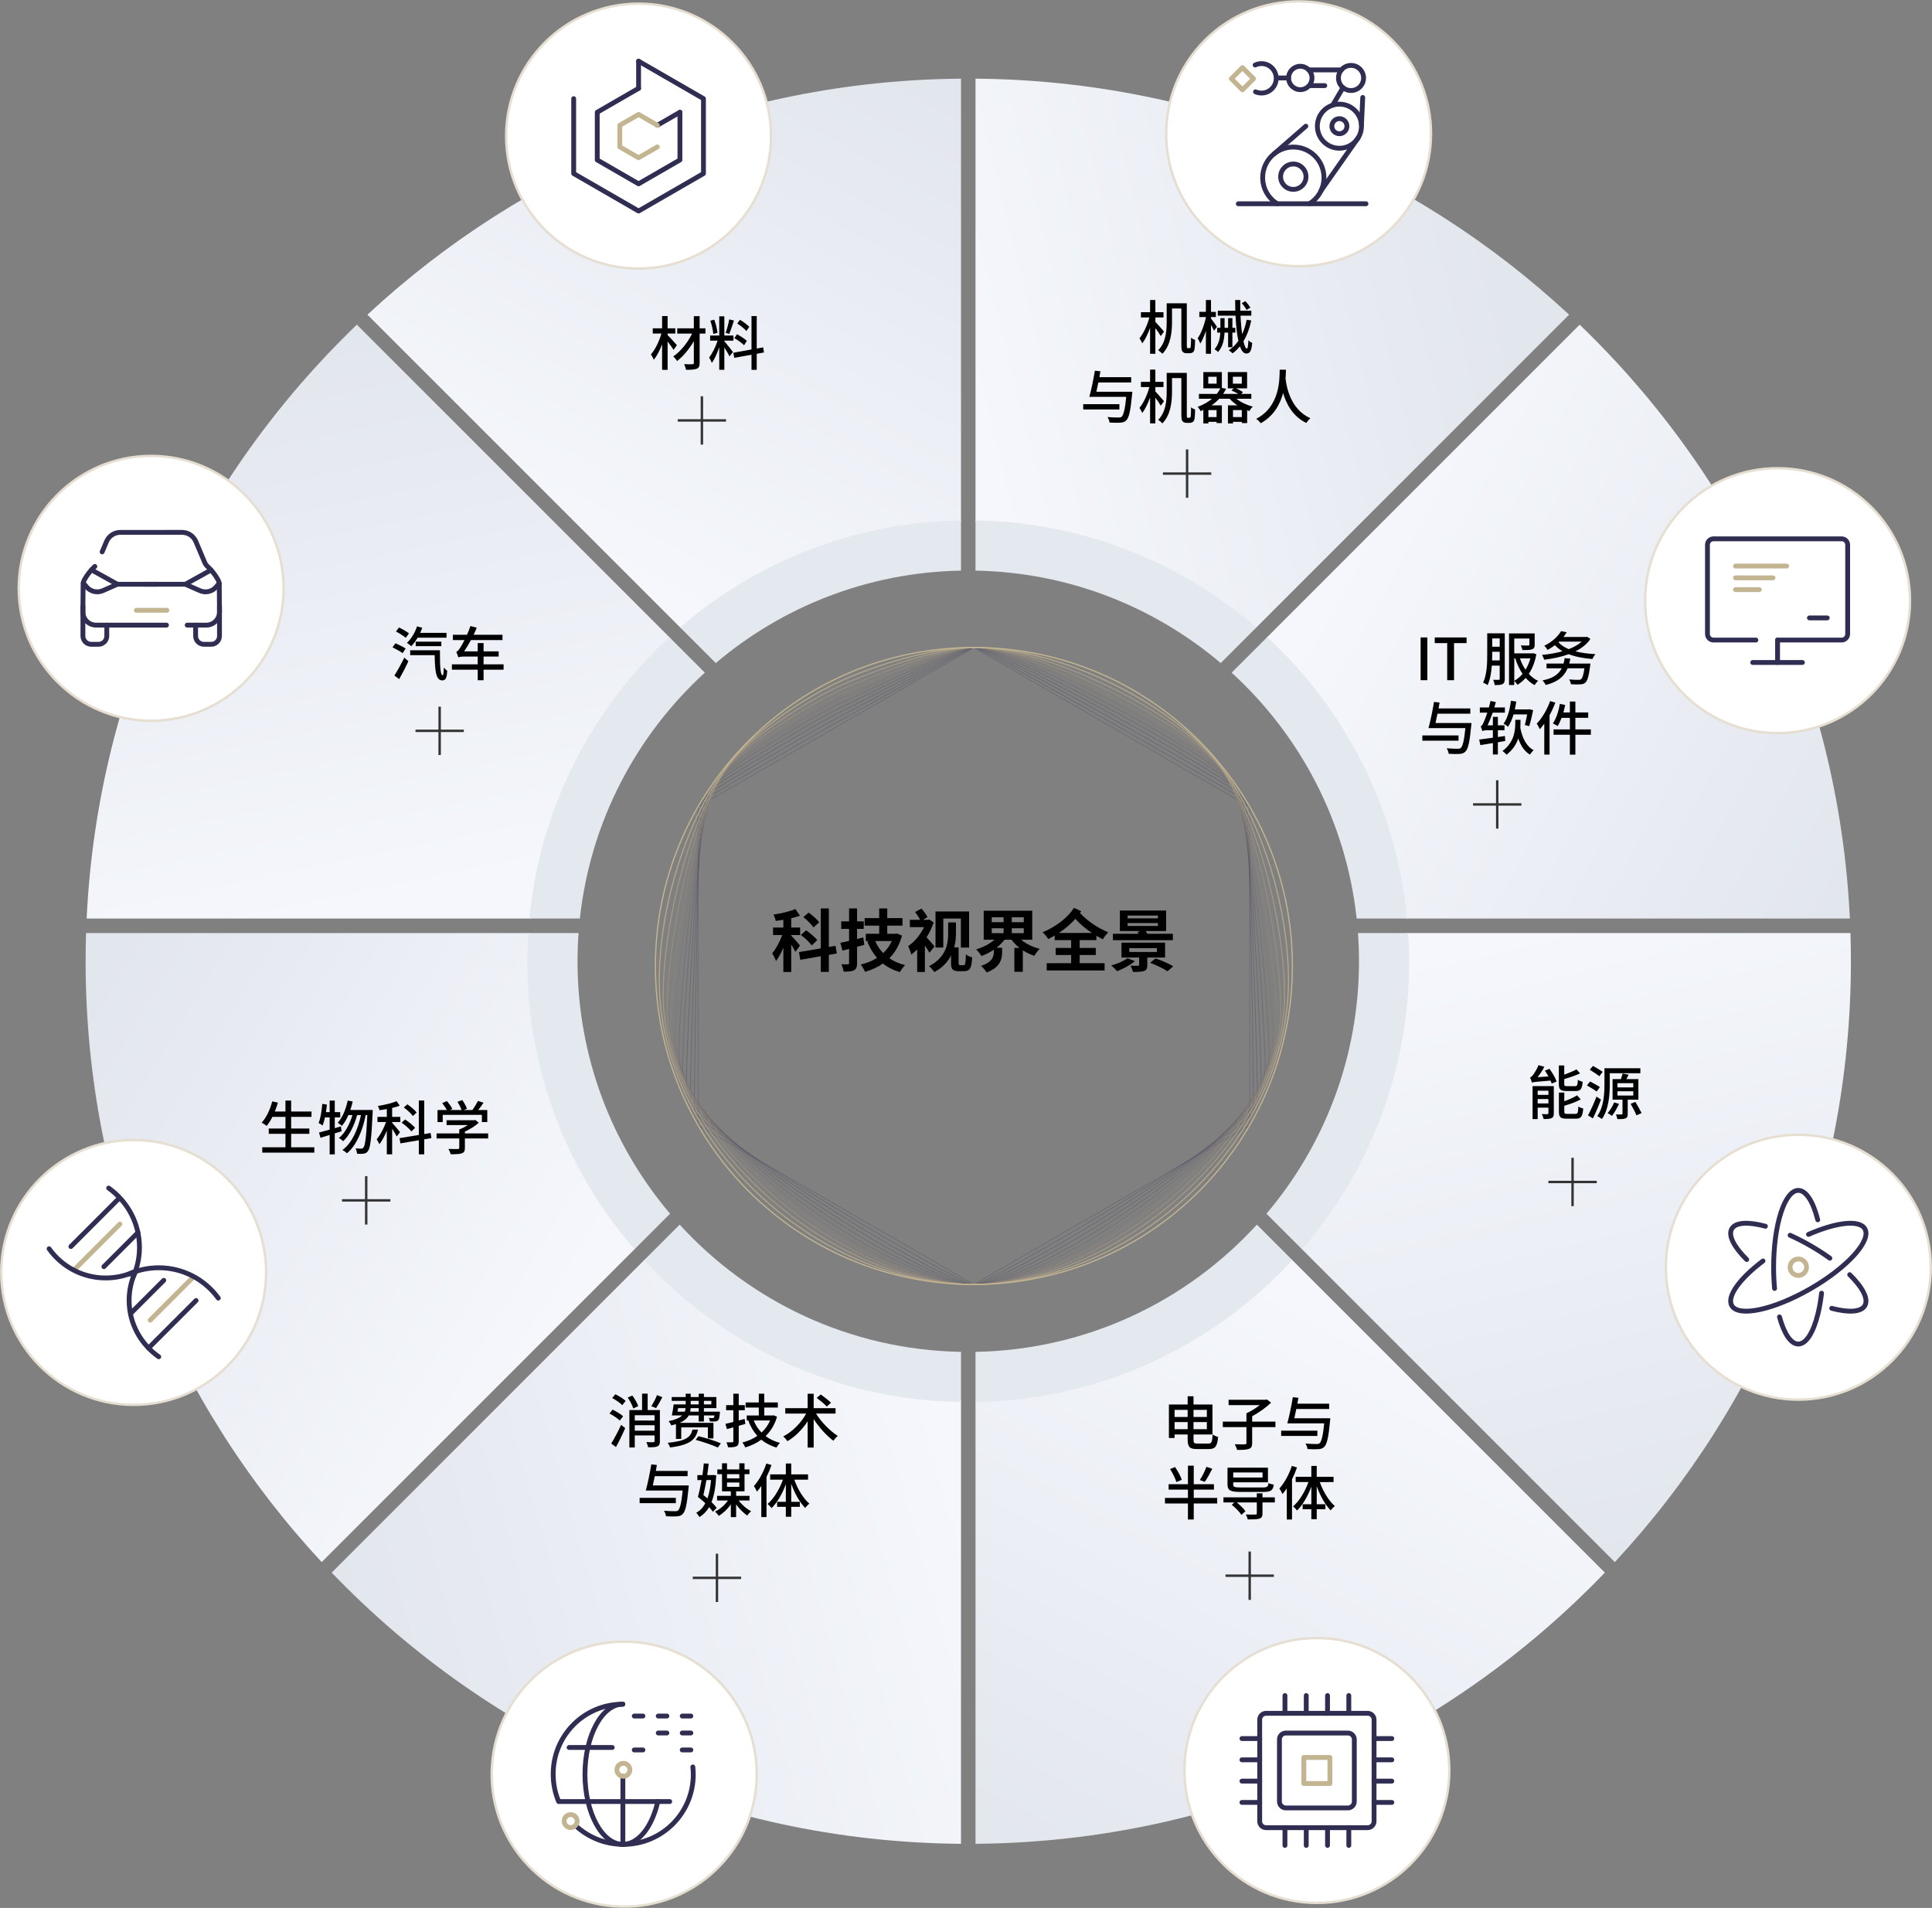 <?xml version="1.0" encoding="utf-8"?>
<!-- Generator: Adobe Illustrator 27.0.0, SVG Export Plug-In . SVG Version: 6.00 Build 0)  -->
<svg version="1.1" id="Layer_1" xmlns="http://www.w3.org/2000/svg" xmlns:xlink="http://www.w3.org/1999/xlink" x="0px" y="0px"
	 viewBox="0 0 799.263 789.329" style="enable-background:new 0 0 799.263 789.329;" xml:space="preserve">
<rect x="0" y="0" width="799.263" height="789.329" fill="#808080" stroke="none"/>
<style type="text/css">
	.st0{opacity:0.3;fill:none;stroke:#2F2D52;stroke-width:0.25;stroke-miterlimit:10;enable-background:new    ;}
	.st1{opacity:0.364;fill:none;stroke:#3C3958;stroke-width:0.273;stroke-miterlimit:10;enable-background:new    ;}
	.st2{opacity:0.427;fill:none;stroke:#4A465D;stroke-width:0.295;stroke-miterlimit:10;enable-background:new    ;}
	.st3{opacity:0.491;fill:none;stroke:#575263;stroke-width:0.318;stroke-miterlimit:10;enable-background:new    ;}
	.st4{opacity:0.554;fill:none;stroke:#655E69;stroke-width:0.341;stroke-miterlimit:10;enable-background:new    ;}
	.st5{opacity:0.618;fill:none;stroke:#726B6F;stroke-width:0.364;stroke-miterlimit:10;enable-background:new    ;}
	.st6{opacity:0.682;fill:none;stroke:#807774;stroke-width:0.386;stroke-miterlimit:10;enable-background:new    ;}
	.st7{opacity:0.746;fill:none;stroke:#8D847A;stroke-width:0.409;stroke-miterlimit:10;enable-background:new    ;}
	.st8{opacity:0.809;fill:none;stroke:#9B9080;stroke-width:0.432;stroke-miterlimit:10;enable-background:new    ;}
	.st9{opacity:0.873;fill:none;stroke:#A89C86;stroke-width:0.455;stroke-miterlimit:10;enable-background:new    ;}
	.st10{opacity:0.936;fill:none;stroke:#B6A98B;stroke-width:0.477;stroke-miterlimit:10;enable-background:new    ;}
	.st11{fill:none;stroke:#C3B591;stroke-width:0.5;stroke-miterlimit:10;}
	.st12{fill:url(#SVGID_1_);}
	.st13{fill:url(#SVGID_00000036248654618414277010000012946762582198011016_);}
	.st14{fill:url(#SVGID_00000085226393611328818970000011651095827092006292_);}
	.st15{fill:url(#SVGID_00000158740008761454646030000000706277014088841919_);}
	.st16{fill:url(#SVGID_00000072978103672341684950000005345966177054470329_);}
	.st17{fill:url(#SVGID_00000052793814509108872040000014250198210196708016_);}
	.st18{fill:url(#SVGID_00000062170230460361809580000000469816863432726667_);}
	.st19{fill:url(#SVGID_00000162345491936833352440000014542857169303963289_);}
	.st20{fill:#E4E8EF;}
	.st21{fill:#FFFFFF;stroke:#E5DED1;stroke-miterlimit:10;}
	.st22{fill:none;stroke:#333333;stroke-miterlimit:10;}
	.st23{fill:none;stroke:#2F2D52;stroke-width:2;stroke-linecap:round;stroke-linejoin:round;stroke-miterlimit:10;}
	.st24{fill:none;stroke:#C3B591;stroke-width:2;stroke-linecap:round;stroke-linejoin:round;stroke-miterlimit:10;}
</style>
<g id="default">
	<g>
		<polygon class="st0" points="288.79,333.75 288.79,465.505 402.894,531.383 516.997,465.505 516.997,333.75
			402.894,267.873 345.842,300.812 		"/>
		<path class="st1" d="M290.694,331.27c1.103-1.103,54.285-31.936,55.748-32.543
			c1.413-0.586,54.827-30.854,56.452-30.854c3.308,0,110.032,61.229,112.2,63.397s3.508,124.939,3.508,128.247
			c0,6.615-109.093,71.866-115.708,71.866s-115.708-65.251-115.708-71.866
			C287.186,456.209,288.526,333.437,290.694,331.27z"/>
		<path class="st2" d="M292.597,328.789c2.206-2.206,51.518-30.933,54.444-32.147
			c2.825-1.172,52.602-28.769,55.852-28.769c6.615,0,105.961,56.581,110.296,60.916
			c4.335,4.335,7.016,118.124,7.016,124.739c0,13.23-104.082,77.855-117.313,77.855s-117.313-64.625-117.313-77.855
			C285.581,446.913,288.262,333.124,292.597,328.789z"/>
		<path class="st3" d="M294.501,326.308c3.308-3.308,48.751-29.93,53.141-31.751
			c4.238-1.758,50.378-26.684,55.252-26.684c9.923,0,101.89,51.933,108.393,58.435
			c6.503,6.503,10.525,111.308,10.525,121.23c0,19.845-99.072,83.844-118.917,83.844
			c-19.845,0-118.917-63.999-118.917-83.844C283.976,437.616,287.998,332.811,294.501,326.308z"/>
		<path class="st4" d="M296.404,323.828c4.411-4.411,45.984-28.927,51.837-31.355
			c5.651-2.345,48.153-24.599,54.652-24.599c13.23,0,97.819,47.285,106.489,55.955s14.033,104.492,14.033,117.722
			c0,26.46-94.062,89.833-120.522,89.833c-26.46,0-120.522-63.373-120.522-89.833
			C282.371,428.32,287.734,332.498,296.404,323.828z"/>
		<path class="st5" d="M298.308,321.347c5.514-5.514,43.217-27.924,50.533-30.959
			c7.064-2.93,45.929-22.515,54.053-22.515c16.538,0,93.748,42.636,104.586,53.474
			c10.838,10.838,17.541,97.676,17.541,114.214c0,33.076-89.051,95.822-122.127,95.822s-122.127-62.746-122.127-95.822
			C280.767,419.023,287.47,332.185,298.308,321.347z"/>
		<path class="st6" d="M300.211,318.866c6.617-6.617,40.45-26.921,49.23-30.564
			c8.476-3.517,43.704-20.43,53.453-20.43c19.845,0,89.677,37.988,102.682,50.993
			c13.005,13.005,21.049,90.861,21.049,110.706c0,39.691-84.041,101.811-123.731,101.811
			S279.162,469.263,279.162,429.572C279.162,409.727,287.206,331.872,300.211,318.866z"/>
		<path class="st7" d="M302.115,316.386c7.72-7.72,37.683-25.919,47.926-30.168
			c9.889-4.103,41.48-18.345,52.853-18.345c23.153,0,85.606,33.34,100.779,48.513s24.557,84.045,24.557,107.198
			c0,46.306-79.03,107.8-125.336,107.8s-125.336-61.494-125.336-107.8
			C277.557,400.43,286.942,331.559,302.115,316.386z"/>
		<path class="st8" d="M304.018,313.905c8.822-8.822,34.916-24.916,46.622-29.772
			c11.302-4.689,39.255-16.26,52.253-16.26c26.46,0,81.535,28.692,98.875,46.032
			c17.34,17.34,28.066,77.229,28.066,103.689c0,52.921-74.02,113.788-126.941,113.788
			s-126.941-60.867-126.941-113.788C275.953,391.134,286.678,331.245,304.018,313.905z"/>
		<path class="st9" d="M305.922,311.425c9.925-9.925,32.15-23.913,45.319-29.376
			c12.715-5.275,37.031-14.175,51.653-14.175c29.768,0,77.464,24.044,96.972,43.551
			c19.508,19.508,31.574,70.413,31.574,100.181c0,59.536-69.01,119.777-128.546,119.777
			s-128.546-60.241-128.546-119.777C274.348,381.838,286.414,330.932,305.922,311.425z"/>
		<path class="st10" d="M307.825,308.944c11.028-11.028,29.383-22.91,44.015-28.98
			c14.127-5.861,34.806-12.091,51.053-12.091c33.076,0,73.393,19.395,95.068,41.071
			c21.675,21.675,35.082,63.597,35.082,96.673c0,66.151-63.999,125.766-130.15,125.766s-130.15-59.615-130.15-125.766
			C272.743,372.541,286.15,330.619,307.825,308.944z"/>
		<path class="st11" d="M534.648,399.628c0,72.766-58.989,131.755-131.755,131.755s-131.755-58.989-131.755-131.755
			c0-36.383,14.747-69.322,38.59-93.165s56.782-38.59,93.165-38.59s69.322,14.747,93.165,38.59
			C519.901,330.306,534.648,363.245,534.648,399.628z"/>
	</g>

		<linearGradient id="SVGID_1_" gradientUnits="userSpaceOnUse" x1="399.941" y1="630.443" x2="619.352" y2="685.011" gradientTransform="matrix(1 0 0 -1 0 792)">
		<stop  offset="0" style="stop-color:#F5F7FC"/>
		<stop  offset="1" style="stop-color:#E2E6ED"/>
	</linearGradient>
	<path class="st12" d="M649.135,130.194c-64.503-59.97-150.728-96.884-245.569-97.648v183.294
		c44.236,0.716,84.633,17.214,115.798,44.124L649.135,130.194z"/>

		<linearGradient id="SVGID_00000125584484465102653030000018244339029322121394_" gradientUnits="userSpaceOnUse" x1="243.01" y1="561.356" x2="358.968" y2="771.671" gradientTransform="matrix(1 0 0 -1 0 792)">
		<stop  offset="0" style="stop-color:#F5F7FC"/>
		<stop  offset="1" style="stop-color:#E2E6ED"/>
	</linearGradient>
	<path style="fill:url(#SVGID_00000125584484465102653030000018244339029322121394_);" d="M151.998,130.194l129.77,129.77
		c31.165-26.91,71.563-43.407,115.798-44.124V32.547C302.726,33.31,216.5,70.225,151.998,130.194z"/>

		<linearGradient id="SVGID_00000161593204833899517750000008742338768385238668_" gradientUnits="userSpaceOnUse" x1="558.631" y1="567.051" x2="776.905" y2="447.683" gradientTransform="matrix(1 0 0 -1 0 792)">
		<stop  offset="0" style="stop-color:#F5F7FC"/>
		<stop  offset="1" style="stop-color:#E2E6ED"/>
	</linearGradient>
	<path style="fill:url(#SVGID_00000161593204833899517750000008742338768385238668_);" d="M653.495,134.32l-129.652,129.652
		c31.962,29.484,53.326,70.278,57.737,116.034h183.707C760.693,283.583,718.701,196.961,653.495,134.32z"/>

		<linearGradient id="SVGID_00000011711721778667014960000000993829022982239630_" gradientUnits="userSpaceOnUse" x1="166.791" y1="419.897" x2="120.18" y2="648.402" gradientTransform="matrix(1 0 0 -1 0 792)">
		<stop  offset="0" style="stop-color:#F5F7FC"/>
		<stop  offset="1" style="stop-color:#E2E6ED"/>
	</linearGradient>
	<path style="fill:url(#SVGID_00000011711721778667014960000000993829022982239630_);" d="M219.553,380.006
		c4.412-45.756,25.776-86.549,57.737-116.034L147.638,134.32C82.432,196.961,40.44,283.583,35.846,380.006H219.553
		z"/>

		<linearGradient id="SVGID_00000114786320750374799070000003461569984199436197_" gradientUnits="userSpaceOnUse" x1="566.895" y1="240.513" x2="442.979" y2="2.913" gradientTransform="matrix(1 0 0 -1 0 792)">
		<stop  offset="0" style="stop-color:#F5F7FC"/>
		<stop  offset="1" style="stop-color:#E2E6ED"/>
	</linearGradient>
	<path style="fill:url(#SVGID_00000114786320750374799070000003461569984199436197_);" d="M534.268,520.949
		c-32.601,35.34-79.029,57.719-130.701,58.556v183.294c102.288-0.824,194.552-43.702,260.353-112.198L534.268,520.949
		z"/>

		<linearGradient id="SVGID_00000168835196134670910130000000279292272706187159_" gradientUnits="userSpaceOnUse" x1="228.522" y1="244.176" x2="27.301" y2="365.818" gradientTransform="matrix(1 0 0 -1 0 792)">
		<stop  offset="0" style="stop-color:#F5F7FC"/>
		<stop  offset="1" style="stop-color:#E2E6ED"/>
	</linearGradient>
	<path style="fill:url(#SVGID_00000168835196134670910130000000279292272706187159_);" d="M262.858,516.472
		c-27.517-31.869-44.162-73.389-44.162-118.798c0-3.921,0.139-7.809,0.383-11.668H35.611
		c-0.122,3.875-0.19,7.763-0.19,11.668c0,96.022,37.065,183.386,97.666,248.569L262.858,516.472z"/>

		<linearGradient id="SVGID_00000174574098911537814370000005180503449414674050_" gradientUnits="userSpaceOnUse" x1="635.516" y1="409.327" x2="696.905" y2="152.4" gradientTransform="matrix(1 0 0 -1 0 792)">
		<stop  offset="0" style="stop-color:#F5F7FC"/>
		<stop  offset="1" style="stop-color:#E2E6ED"/>
	</linearGradient>
	<path style="fill:url(#SVGID_00000174574098911537814370000005180503449414674050_);" d="M582.054,386.006
		c0.244,3.859,0.383,7.747,0.383,11.668c0,45.409-16.644,86.929-44.162,118.798l129.771,129.771
		c60.602-65.183,97.667-152.547,97.667-248.569c0-3.904-0.069-7.793-0.19-11.668H582.054z"/>

		<linearGradient id="SVGID_00000139268425555490119000000001829955296909764269_" gradientUnits="userSpaceOnUse" x1="399.416" y1="168.978" x2="148.174" y2="98.493" gradientTransform="matrix(1 0 0 -1 0 792)">
		<stop  offset="0" style="stop-color:#F5F7FC"/>
		<stop  offset="1" style="stop-color:#E2E6ED"/>
	</linearGradient>
	<path style="fill:url(#SVGID_00000139268425555490119000000001829955296909764269_);" d="M397.567,579.505
		c-51.672-0.837-98.1-23.216-130.701-58.556L137.214,650.601c65.801,68.496,158.065,111.375,260.353,112.198
		L397.567,579.505L397.567,579.505z"/>
	<path class="st20" d="M238.922,397.673c0-3.924,0.148-7.813,0.422-11.668h-20.804
		c-0.244,3.859-0.382,7.747-0.382,11.668c0,45.558,16.704,87.213,44.318,119.18l14.733-14.733
		C253.331,473.948,238.922,437.496,238.922,397.673z"/>
	<path class="st20" d="M281.387,259.583l14.733,14.733c27.463-23.276,62.796-37.545,101.447-38.249v-20.764
		C353.183,216.02,312.65,232.577,281.387,259.583z"/>
	<path class="st20" d="M239.887,380.006c4.366-40.156,23.432-75.897,51.713-101.724l-14.69-14.69
		c-32.059,29.582-53.484,70.51-57.897,116.414H239.887z"/>
	<path class="st20" d="M519.958,506.64c-28.932,31.682-70.306,51.801-116.391,52.64v20.764
		c51.82-0.837,98.384-23.276,131.082-58.713L519.958,506.64z"/>
	<path class="st20" d="M562.211,397.673c0,39.823-14.409,76.275-38.287,104.447l14.733,14.733
		c27.614-31.967,44.318-73.622,44.318-119.18c0-3.921-0.138-7.808-0.382-11.668h-20.804
		C562.064,389.86,562.211,393.749,562.211,397.673z"/>
	<path class="st20" d="M397.567,559.28c-46.085-0.84-87.459-20.958-116.391-52.64l-14.69,14.691
		c32.698,35.437,79.261,57.877,131.082,58.713V559.28z"/>
	<path class="st20" d="M524.224,263.591l-14.691,14.691c28.281,25.827,47.347,61.568,51.713,101.724h20.874
		C577.708,334.101,556.283,293.173,524.224,263.591z"/>
	<path class="st20" d="M519.747,259.583c-31.264-27.006-71.796-43.563-116.18-44.28v20.764
		c38.652,0.704,73.984,14.973,101.447,38.249L519.747,259.583z"/>
	<circle class="st21" cx="264.179" cy="56.305" r="54.791"/>
	<circle class="st21" cx="544.788" cy="732.46" r="54.791"/>
	<g>
		<line class="st22" x1="280.374" y1="173.929" x2="300.374" y2="173.929"/>
		<line class="st22" x1="290.374" y1="183.929" x2="290.374" y2="163.929"/>
	</g>
	<g>
		<line class="st22" x1="481.097" y1="195.929" x2="501.097" y2="195.929"/>
		<line class="st22" x1="491.097" y1="205.929" x2="491.097" y2="185.929"/>
	</g>
	<circle class="st21" cx="62.543" cy="243.399" r="54.791"/>
	<circle class="st21" cx="743.958" cy="524.256" r="54.791"/>
	<circle class="st21" cx="55.305" cy="526.408" r="54.791"/>
	<circle class="st21" cx="735.374" cy="248.491" r="54.791"/>

		<ellipse transform="matrix(0.071 -0.998 0.998 0.071 -492.623 939.172)" class="st21" cx="257.832" cy="734.024" rx="54.791" ry="54.791"/>

		<ellipse transform="matrix(0.707 -0.707 0.707 0.707 118.262 396.119)" class="st21" cx="537.288" cy="55.305" rx="54.791" ry="54.791"/>
	<g>
		<line class="st22" x1="609.4" y1="332.799" x2="629.4" y2="332.799"/>
		<line class="st22" x1="619.4" y1="342.799" x2="619.4" y2="322.799"/>
	</g>
	<g>
		<line class="st22" x1="640.565" y1="488.993" x2="660.565" y2="488.993"/>
		<line class="st22" x1="650.565" y1="498.993" x2="650.565" y2="478.993"/>
	</g>
	<g>
		<line class="st22" x1="506.997" y1="651.875" x2="526.996" y2="651.875"/>
		<line class="st22" x1="516.996" y1="661.875" x2="516.996" y2="641.875"/>
	</g>
	<g>
		<line class="st22" x1="286.6" y1="652.769" x2="306.6" y2="652.769"/>
		<line class="st22" x1="296.6" y1="662.769" x2="296.6" y2="642.769"/>
	</g>
	<g>
		<line class="st22" x1="141.498" y1="496.603" x2="161.498" y2="496.603"/>
		<line class="st22" x1="151.498" y1="506.603" x2="151.498" y2="486.603"/>
	</g>
	<g>
		<line class="st22" x1="171.884" y1="302.353" x2="191.884" y2="302.353"/>
		<line class="st22" x1="181.884" y1="312.353" x2="181.884" y2="292.353"/>
	</g>
	<g>
		<path class="st23" d="M77.444,258.617h7.898c3.016,0,5.462-2.445,5.462-5.462l-0.099-11.273
			c-0.006-0.682-0.16-1.364-0.488-1.962c-1.145-2.084-2.621-3.969-4.369-5.581
			c-0.476-0.439-0.869-0.959-1.121-1.555l-3.706-8.749c-0.973-2.297-3.227-3.79-5.721-3.79H49.788
			c-2.495,0-4.748,1.492-5.721,3.79l-1.816,4.287"/>
		<path class="st23" d="M39.239,234.34c-1.749,1.612-3.224,3.496-4.37,5.581c-0.328,0.598-0.482,1.28-0.488,1.962
			l-0.099,11.273c0,3.016,2.445,5.462,5.462,5.462h29.126"/>
		<path class="st23" d="M34.45,241.172l1.347,1.61c1.647,1.969,4.397,2.612,6.746,1.578l6.024-2.652h16.55"/>
		<line class="st23" x1="37.838" y1="235.76" x2="48.567" y2="241.708"/>
		<path class="st23" d="M34.303,250.867v12.241c0,1.902,1.542,3.444,3.444,3.444h2.988
			c1.902,0,3.444-1.542,3.444-3.444v-4.492"/>
		<path class="st23" d="M90.803,250.867v12.241c0,1.902-1.542,3.444-3.444,3.444h-2.988
			c-1.902,0-3.444-1.542-3.444-3.444v-4.492"/>
		<path class="st23" d="M90.667,241.335l-1.21,1.447c-1.647,1.969-4.397,2.612-6.746,1.578l-6.024-2.652H60.138"/>
		<line class="st23" x1="87.307" y1="235.82" x2="76.687" y2="241.708"/>
		<line class="st24" x1="56.405" y1="252.487" x2="69.036" y2="252.487"/>
	</g>
	<g>
		<path class="st24" d="M743.958,520.851c1.881,0,3.405,1.525,3.405,3.405c0,1.881-1.525,3.405-3.405,3.405
			c-1.881,0-3.405-1.524-3.405-3.405C740.552,522.376,742.077,520.851,743.958,520.851z"/>
		<path class="st23" d="M753.575,535.006c-0.166,1.432-0.363,2.816-0.59,4.144c-0.266,1.558-0.573,3.039-0.915,4.429
			c-1.867,7.575-4.806,12.46-8.112,12.46c-3.122,0-5.916-4.356-7.79-11.22 M734.137,533.045
			c-0.258-2.791-0.396-5.74-0.396-8.789c0-17.553,4.574-31.783,10.216-31.783c3.264,0,6.17,4.762,8.041,12.175"/>
		<path class="st23" d="M748.178,510.675c11.452-5.009,21.071-6.178,23.305-2.31
			c2.821,4.886-7.215,15.962-22.417,24.739c-15.202,8.777-29.812,11.931-32.633,7.044
			c-2.178-3.772,3.307-11.233,12.916-18.478"/>
		<path class="st23" d="M722.611,521.077c-5.251-5.195-7.776-9.946-6.178-12.713
			c1.584-2.743,6.882-2.952,13.915-1.056 M740.556,511.038c2.764,1.244,5.626,2.706,8.509,4.37
			c2.846,1.643,5.51,3.366,7.943,5.115 M765.208,527.34c5.316,5.232,7.881,10.024,6.274,12.807
			c-1.568,2.716-6.779,2.948-13.709,1.111"/>
	</g>
	<g>
		<line class="st23" x1="725.096" y1="274.069" x2="745.651" y2="274.069"/>
		<line class="st23" x1="748.554" y1="255.631" x2="755.929" y2="255.631"/>
		<line class="st23" x1="735.374" y1="264.791" x2="735.374" y2="274.069"/>
		<path class="st23" d="M726.409,264.791h-17.542c-1.377,0-2.494-1.116-2.494-2.493v-36.891
			c0-1.377,1.116-2.493,2.494-2.493h53.013c1.377,0,2.493,1.116,2.493,2.493v36.891
			c0,1.377-1.116,2.493-2.493,2.493h-26.507"/>
		<line class="st24" x1="717.966" y1="234.181" x2="739.133" y2="234.181"/>
		<line class="st24" x1="717.966" y1="239.057" x2="733.485" y2="239.057"/>
		<line class="st24" x1="717.966" y1="243.933" x2="727.836" y2="243.933"/>
	</g>
	<g>
		<path class="st24" d="M30.707,525.304l18.893-18.893"/>
		<path class="st24" d="M62.131,546.16l17.812-17.812"/>
		<path class="st23" d="M20.305,516.62c5.209,7.311,13.749,12.083,23.409,12.083c4.32,0,8.413-0.96,12.089-2.667"/>
		<path class="st23" d="M53.36,527.087c3.768-1.673,7.936-2.609,12.324-2.609c10.126,0,19.091,4.952,24.62,12.561"/>
		<path class="st23" d="M55.053,528.349c1.697-3.758,2.647-7.913,2.647-12.289c0-10.095-5.024-19.033-12.745-24.547"/>
		<path class="st23" d="M65.673,561.305c-7.417-5.193-12.26-13.707-12.26-23.339c0-4.306,0.974-8.388,2.706-12.054"/>
		<path class="st23" d="M29.324,515.702l19.707-19.707"/>
		<path class="st23" d="M42.978,524.018l14.088-14.089"/>
		<path class="st23" d="M61.451,557.705l19.669-19.669"/>
		<path class="st23" d="M54.201,543.227l13.547-13.546"/>
	</g>
	<g>
		<path class="st23" d="M238.146,755.301c5.185,4.795,12.127,7.723,19.743,7.723"/>
		<path class="st23" d="M257.66,705.024c-16.002,0-28.917,13.041-28.803,29.057c0,3.984,0.806,7.777,2.264,11.227
			h45.941"/>
		<line class="st23" x1="253.281" y1="722.946" x2="235.441" y2="722.946"/>
		<path class="st23" d="M257.889,763.024c16.002,0,28.917-12.927,28.917-28.943c-0.007-1.039-0.069-2.065-0.182-3.076"/>
		<path class="st23" d="M257.681,705.024"/>
		<path class="st23" d="M257.681,705.024c-8.585,0-15.683,13.016-15.683,29s7.097,29,15.683,29
			c6.525,0,12.084-7.321,14.456-17.725"/>
		<line class="st23" x1="257.681" y1="734.866" x2="257.681" y2="763.024"/>
		<g>
			<g>
				<line class="st23" x1="262.392" y1="709.936" x2="265.966" y2="709.936"/>
				<line class="st23" x1="272.314" y1="709.936" x2="275.888" y2="709.936"/>
				<line class="st23" x1="282.235" y1="709.936" x2="285.81" y2="709.936"/>
			</g>
		</g>
		<g>
			<g>
				<line class="st23" x1="272.314" y1="716.951" x2="275.888" y2="716.951"/>
				<line class="st23" x1="282.235" y1="716.951" x2="285.81" y2="716.951"/>
			</g>
		</g>
		<g>
			<g>
				<line class="st23" x1="262.392" y1="723.966" x2="265.966" y2="723.966"/>
				<line class="st23" x1="282.235" y1="723.966" x2="285.81" y2="723.966"/>
			</g>
		</g>
		<circle class="st24" cx="257.889" cy="732.186" r="2.68"/>
		<circle class="st24" cx="236.073" cy="753.395" r="2.68"/>
	</g>
	<g>
		<rect x="539.394" y="727.066" class="st24" width="10.788" height="10.788"/>
		<path class="st23" d="M557.631,747.951h-25.685c-1.463,0-2.648-1.186-2.648-2.648v-25.685
			c0-1.463,1.186-2.648,2.648-2.648h25.685c1.463,0,2.648,1.186,2.648,2.648v25.685
			C560.279,746.765,559.094,747.951,557.631,747.951z"/>
		<path class="st23" d="M565.798,756.119h-42.02c-1.463,0-2.648-1.186-2.648-2.648v-42.02
			c0-1.463,1.186-2.648,2.648-2.648h42.02c1.463,0,2.648,1.186,2.648,2.648V753.47
			C568.447,754.933,567.261,756.119,565.798,756.119z"/>
		<g>
			<line class="st23" x1="531.578" y1="701.46" x2="531.578" y2="708.801"/>
			<line class="st23" x1="540.385" y1="701.46" x2="540.385" y2="708.801"/>
			<line class="st23" x1="549.192" y1="701.46" x2="549.192" y2="708.801"/>
			<line class="st23" x1="557.999" y1="701.46" x2="557.999" y2="708.801"/>
		</g>
		<g>
			<line class="st23" x1="531.578" y1="756.119" x2="531.578" y2="763.46"/>
			<line class="st23" x1="540.385" y1="756.119" x2="540.385" y2="763.46"/>
			<line class="st23" x1="549.192" y1="756.119" x2="549.192" y2="763.46"/>
			<line class="st23" x1="557.999" y1="756.119" x2="557.999" y2="763.46"/>
		</g>
		<g>
			<line class="st23" x1="513.788" y1="745.67" x2="521.13" y2="745.67"/>
			<line class="st23" x1="513.788" y1="736.863" x2="521.13" y2="736.863"/>
			<line class="st23" x1="513.788" y1="728.057" x2="521.13" y2="728.057"/>
			<line class="st23" x1="513.788" y1="719.25" x2="521.13" y2="719.25"/>
		</g>
		<g>
			<line class="st23" x1="568.447" y1="745.67" x2="575.788" y2="745.67"/>
			<line class="st23" x1="568.447" y1="736.863" x2="575.788" y2="736.863"/>
			<line class="st23" x1="568.447" y1="728.057" x2="575.788" y2="728.057"/>
			<line class="st23" x1="568.447" y1="719.25" x2="575.788" y2="719.25"/>
		</g>
	</g>
	<g>

			<rect x="510.812" y="29.271" transform="matrix(0.707 -0.707 0.707 0.707 127.572 373.016)" class="st24" width="6.488" height="6.488"/>
		<path class="st23" d="M537.727,29.432"/>
		<path class="st23" d="M558.892,29.239"/>
		<path class="st23" d="M541.664,84.305c3.628-2.231,6.055-6.224,6.055-10.796c0-7.002-5.676-12.678-12.678-12.678
			c-7.002,0-12.678,5.676-12.678,12.678c0,4.571,2.428,8.565,6.055,10.796"/>
		<circle class="st23" cx="554.109" cy="52.204" r="9.124"/>
		<circle class="st23" cx="554.109" cy="52.204" r="3.119"/>
		<circle class="st23" cx="535.042" cy="73.096" r="5.247"/>
		<circle class="st23" cx="537.927" cy="32.254" r="4.838"/>
		<circle class="st23" cx="558.913" cy="32.254" r="5.197"/>
		<line class="st23" x1="561.857" y1="57.019" x2="546.531" y2="78.857"/>
		<line class="st23" x1="527.133" y1="63.604" x2="540.227" y2="52.204"/>
		<line class="st23" x1="563.759" y1="40.317" x2="563.232" y2="51.75"/>
		<line class="st23" x1="551.322" y1="43.515" x2="555.603" y2="36.26"/>
		<line class="st23" x1="554.933" y1="28.914" x2="541.421" y2="28.914"/>
		<line class="st23" x1="548.057" y1="35.427" x2="541.94" y2="35.427"/>
		<line class="st23" x1="533.088" y1="32.254" x2="528.346" y2="32.254"/>
		<line class="st23" x1="512.287" y1="84.305" x2="565.11" y2="84.305"/>
		<path class="st23" d="M519.395,37.983c2.239,0.989,4.948,0.572,6.783-1.262c2.384-2.384,2.384-6.248,0-8.632
			c-1.877-1.877-4.668-2.269-6.936-1.191"/>
	</g>
	<g>
		<polyline class="st23" points="237.333,40.805 237.333,71.805 264.179,87.305 291.026,71.805 291.026,40.805
			264.179,25.305 		"/>
		<polyline class="st23" points="264.179,36.556 247.077,46.431 247.077,66.179 264.179,76.054 281.282,66.179
			281.282,46.431 		"/>
		<line class="st23" x1="264.179" y1="25.305" x2="264.179" y2="36.556"/>
		<line class="st23" x1="281.282" y1="46.431" x2="271.939" y2="51.825"/>
		<polyline class="st24" points="271.939,51.825 264.179,47.345 256.42,51.825 256.42,60.785 264.179,65.265
			271.939,60.785 		"/>
	</g>
	<g>
		<g>
			<path d="M477.972,124.103v5.064h3.36v2.16h-3.36v1.824c0.841,0.84,3.049,3.408,3.576,4.032l-1.344,1.848
				c-0.432-0.792-1.392-2.16-2.232-3.312v10.633h-2.184v-10.729c-0.889,2.521-2.04,4.896-3.24,6.433
				c-0.24-0.624-0.769-1.56-1.152-2.112c1.656-1.944,3.264-5.472,4.104-8.617h-3.505v-2.16h3.793v-5.064H477.972z
				 M490.981,125.472v17.186c0,0.72,0.023,1.128,0.12,1.248c0.096,0.096,0.216,0.144,0.359,0.144
				c0.144,0,0.384,0,0.552,0c0.169,0,0.337-0.048,0.433-0.168c0.096-0.144,0.168-0.36,0.192-0.888
				c0.048-0.552,0.096-1.752,0.096-3.312c0.456,0.408,1.128,0.768,1.68,0.96c-0.023,1.32-0.12,3.072-0.216,3.72
				c-0.144,0.696-0.36,1.128-0.72,1.392c-0.385,0.264-0.864,0.384-1.393,0.384c-0.359,0-0.935,0-1.248,0
				c-0.528,0-1.152-0.169-1.512-0.552c-0.433-0.408-0.601-0.888-0.601-2.976v-14.977h-3.864v5.593
				c0,4.032-0.504,9.624-3.984,13.129c-0.359-0.408-1.224-1.152-1.752-1.44c3.24-3.289,3.528-8.041,3.528-11.713
				v-7.729H490.981z"/>
			<path d="M500.988,124.103v4.92h2.016v2.136h-2.016v0.6c0.575,0.72,2.111,2.88,2.472,3.432l-1.224,1.632
				c-0.265-0.576-0.744-1.536-1.248-2.448v11.977h-2.112v-9.505c-0.672,2.088-1.465,3.984-2.305,5.28
				c-0.216-0.624-0.744-1.608-1.103-2.184c1.416-1.944,2.736-5.472,3.408-8.593v-0.192h-2.713v-2.136h2.713v-4.92
				H500.988z M506.604,131.64v3.984h1.464v-4.008h1.776v4.008h1.2v1.968h-1.2v6.072h-1.776v-6.072h-1.488
				c-0.12,2.808-0.647,5.712-2.664,8.04c-0.311-0.36-1.008-0.888-1.464-1.152
				c1.752-2.016,2.256-4.488,2.376-6.889h-1.296v-1.968h1.344v-3.984H506.604z M517.645,132.576
				c-0.721,3.336-1.776,6.217-3.24,8.617c0.432,1.897,0.935,3.024,1.416,3.024c0.336,0,0.552-1.104,0.624-3.481
				c0.408,0.48,1.08,0.912,1.584,1.152c-0.311,3.336-0.912,4.368-2.448,4.368c-1.105,0-1.968-1.104-2.641-2.976
				c-0.888,1.104-1.895,2.064-3.023,2.904c-0.336-0.336-1.129-0.984-1.585-1.272c1.585-1.032,2.904-2.353,3.984-3.913
				c-0.624-2.76-0.983-6.409-1.176-10.417h-7.345v-2.04h7.249c-0.024-1.464-0.072-2.952-0.072-4.44h2.112
				c-0.024,1.512,0,3.001,0.024,4.44h4.56v2.04h-4.464c0.12,2.88,0.36,5.497,0.672,7.657
				c0.816-1.776,1.44-3.768,1.872-5.953L517.645,132.576z M515.173,124.584c0.816,0.816,1.681,1.92,2.089,2.688
				l-1.585,0.936c-0.359-0.792-1.2-1.968-1.968-2.784L515.173,124.584z"/>
			<path d="M463.093,167.208v2.184h-14.977v-2.184H463.093z M455.244,153.6l-0.433,2.448h13.153v2.184h-13.585
				l-0.816,3.84h14.882c0,0-0.048,0.72-0.096,1.056c-0.648,6.84-1.297,9.673-2.4,10.753
				c-0.721,0.72-1.416,0.912-2.545,0.984c-0.935,0.072-2.664,0.048-4.392-0.048
				c-0.048-0.672-0.385-1.632-0.864-2.28c1.872,0.168,3.792,0.192,4.536,0.192c0.601,0,0.96-0.024,1.296-0.288
				c0.816-0.672,1.44-3.168,1.944-8.256h-15.266c0.769-2.76,1.728-7.369,2.28-10.825L455.244,153.6z"/>
			<path d="M477.972,152.903v5.064h3.36v2.16h-3.36v1.824c0.841,0.84,3.049,3.408,3.576,4.032l-1.344,1.848
				c-0.432-0.792-1.392-2.16-2.232-3.312v10.633h-2.184v-10.729c-0.889,2.521-2.04,4.896-3.24,6.433
				c-0.24-0.624-0.769-1.56-1.152-2.112c1.656-1.944,3.264-5.472,4.104-8.617h-3.505v-2.16h3.793v-5.064H477.972z
				 M490.981,154.272v17.186c0,0.72,0.023,1.128,0.12,1.248c0.096,0.096,0.216,0.144,0.359,0.144
				c0.144,0,0.384,0,0.552,0c0.169,0,0.337-0.048,0.433-0.168c0.096-0.144,0.168-0.36,0.192-0.888
				c0.048-0.552,0.096-1.752,0.096-3.312c0.456,0.408,1.128,0.768,1.68,0.96c-0.023,1.32-0.12,3.072-0.216,3.72
				c-0.144,0.696-0.36,1.128-0.72,1.392c-0.385,0.264-0.864,0.384-1.393,0.384c-0.359,0-0.935,0-1.248,0
				c-0.528,0-1.152-0.169-1.512-0.552c-0.433-0.408-0.601-0.888-0.601-2.976v-14.977h-3.864v5.593
				c0,4.032-0.504,9.624-3.984,13.129c-0.359-0.408-1.224-1.152-1.752-1.44c3.24-3.289,3.528-8.041,3.528-11.713
				v-7.729H490.981z"/>
			<path d="M510.397,160.656h-2.448v-6.721h7.969v6.721h-4.656c1.08,0.432,2.256,1.056,2.929,1.584l-0.696,0.72
				h4.176v2.016h-6.144c1.776,1.44,4.297,2.616,6.769,3.24c-0.504,0.408-1.128,1.248-1.44,1.824l-0.912-0.312
				v5.304h-2.208v-0.504h-3.648v0.648h-2.089v-7.489h3.889c-1.2-0.792-2.28-1.728-3.192-2.712h-4.296
				c-0.912,0.96-1.944,1.872-3.169,2.712h4.249v7.345h-2.185v-0.504h-3.384v0.648h-2.089v-5.592l-1.151,0.504
				c-0.217-0.528-0.793-1.368-1.225-1.752c2.448-0.912,4.416-2.064,5.952-3.36h-5.4v-2.016h7.393
				c0.624-0.768,1.105-1.536,1.465-2.304h-7.033v-6.721h7.657v6.577l1.775,0.312
				c-0.359,0.72-0.768,1.44-1.248,2.136h6.241c-0.792-0.504-1.872-1.056-2.784-1.392L510.397,160.656z
				 M499.859,158.712h3.457v-2.856h-3.457V158.712z M503.292,172.561v-2.904h-3.384v2.904H503.292z M510.037,158.712
				h3.696v-2.856h-3.696V158.712z M513.733,172.561v-2.904h-3.648v2.904H513.733z"/>
			<path d="M531.996,152.951c-0.023,0.936-0.048,2.185-0.168,3.624c0.336,3.024,1.824,12.697,10.297,16.465
				c-0.672,0.528-1.344,1.32-1.68,1.944c-5.689-2.688-8.352-8.017-9.625-12.385
				c-1.224,4.561-3.792,9.457-9.265,12.505c-0.384-0.6-1.128-1.32-1.872-1.824
				c9.913-5.137,9.648-16.465,9.721-20.33H531.996z"/>
		</g>
		<g>
			<path d="M587.711,263.709h2.784v17.689h-2.784V263.709z"/>
			<path d="M598.703,266.061h-5.16v-2.352h13.177v2.352h-5.185v15.337h-2.832V266.061z"/>
			<path d="M622.511,262.005v18.841c0,1.105-0.191,1.776-0.888,2.16c-0.672,0.36-1.68,0.408-3.288,0.408
				c-0.048-0.576-0.312-1.608-0.624-2.184c1.008,0.048,1.968,0.024,2.28,0.024
				c0.311-0.024,0.432-0.12,0.432-0.456v-5.424h-3.265c-0.216,2.856-0.695,5.832-1.752,8.088
				c-0.384-0.36-1.32-0.864-1.848-1.056c1.608-3.36,1.704-8.185,1.704-11.737v-8.665H622.511z M617.327,270.669
				l-0.049,2.544h3.144v-3.577h-3.096V270.669z M617.327,267.549h3.096v-3.432h-3.096V267.549z M634.896,262.053
				v4.656c0,1.056-0.24,1.632-1.105,1.92c-0.84,0.312-2.112,0.312-3.937,0.312
				c-0.12-0.6-0.432-1.368-0.695-1.92c1.344,0.048,2.688,0.048,3.048,0.024c0.384,0,0.504-0.096,0.504-0.384
				v-2.496h-6.265v6.144h7.44l0.385-0.072l1.319,0.432c-0.6,3.264-1.68,5.953-3.12,8.113
				c1.105,1.224,2.4,2.232,3.841,2.904c-0.504,0.408-1.128,1.2-1.464,1.752
				c-1.368-0.744-2.593-1.752-3.673-2.976c-1.032,1.152-2.185,2.112-3.433,2.856
				c-0.287-0.504-0.84-1.248-1.296-1.632v1.728h-2.16v-21.362H634.896z M626.447,272.373v9.265
				c1.248-0.648,2.4-1.632,3.433-2.856c-1.272-1.848-2.28-4.032-3.024-6.409H626.447z M628.8,272.373
				c0.552,1.68,1.344,3.289,2.304,4.681c0.841-1.368,1.536-2.953,2.017-4.681H628.8z"/>
			<path d="M648.144,261.573c-0.408,0.648-0.841,1.32-1.345,1.944h9.409l0.36-0.096l1.392,0.912
				c-1.44,2.16-3.624,3.84-6.217,5.136c2.425,0.624,5.257,0.984,8.305,1.152
				c-0.479,0.504-1.008,1.416-1.272,2.016c-3.696-0.288-7.009-0.912-9.793-1.992
				c-3.168,1.152-6.696,1.872-10.153,2.28c-0.168-0.576-0.552-1.464-0.888-1.992
				c2.856-0.264,5.784-0.744,8.473-1.512c-1.2-0.696-2.256-1.536-3.144-2.496
				c-0.912,0.696-1.92,1.368-3.048,1.968c-0.288-0.528-0.912-1.368-1.368-1.728
				c3.408-1.656,5.713-3.984,6.961-6.048L648.144,261.573z M649.632,272.47c-0.12,0.72-0.265,1.392-0.433,2.04
				h8.737c0,0-0.049,0.648-0.097,0.96c-0.552,4.272-1.103,6.144-1.968,6.913c-0.601,0.552-1.248,0.696-2.208,0.744
				c-0.816,0.048-2.28,0.048-3.793-0.048c-0.023-0.6-0.336-1.44-0.72-1.992c1.56,0.144,3.192,0.168,3.816,0.168
				c0.528,0,0.816-0.024,1.105-0.24c0.552-0.408,1.008-1.776,1.392-4.537h-6.936
				c-1.584,3.744-4.488,5.736-9.073,6.913c-0.216-0.504-0.888-1.464-1.296-1.92
				c3.961-0.768,6.505-2.256,7.921-4.992h-6.288v-1.968h7.056c0.192-0.672,0.337-1.416,0.433-2.232L649.632,272.47
				z M645.023,265.437l-0.265,0.264c1.008,1.176,2.448,2.112,4.225,2.856c2.136-0.84,3.984-1.848,5.376-3.12
				H645.023z"/>
			<path d="M603.395,304.246v2.184H588.418v-2.184H603.395z M595.547,290.637l-0.432,2.448h13.152v2.184h-13.585
				l-0.816,3.84h14.882c0,0-0.048,0.72-0.096,1.056c-0.648,6.84-1.297,9.673-2.4,10.753
				c-0.721,0.72-1.416,0.912-2.545,0.984c-0.935,0.072-2.664,0.048-4.392-0.048
				c-0.048-0.672-0.385-1.632-0.864-2.28c1.872,0.168,3.792,0.192,4.536,0.192c0.601,0,0.96-0.024,1.296-0.288
				c0.816-0.672,1.44-3.168,1.944-8.256h-15.266c0.769-2.76,1.728-7.369,2.28-10.825L595.547,290.637z"/>
			<path d="M612.562,300.502c0.479-0.144,0.864-0.84,1.319-1.92c0.265-0.552,0.841-1.992,1.417-3.744h-3.097v-2.16
				h3.744c0.265-0.888,0.48-1.8,0.672-2.688l2.209,0.456l-0.624,2.232h4.368v2.16h-5.064
				c-0.648,1.896-1.368,3.696-2.089,5.232h2.185v-3.481h2.064v3.481h2.736v2.04h-2.736v2.809l2.928-0.432
				l0.12,2.064l-3.048,0.528v5.064h-2.064v-4.729l-5.185,0.84l-0.479-2.304c1.512-0.168,3.504-0.432,5.664-0.744
				v-3.097h-2.424c-0.864,0-1.704,0.144-1.921,0.36C613.162,302.038,612.802,301.029,612.562,300.502z
				 M629.027,297.789v1.176c0,0.672-0.023,1.416-0.071,2.208c0.792,4.057,2.496,7.633,5.496,9.145
				c-0.48,0.432-1.176,1.296-1.512,1.872c-2.28-1.344-3.816-3.696-4.849-6.672
				c-0.769,2.328-2.232,4.704-4.849,6.72c-0.36-0.48-1.152-1.2-1.681-1.536
				c4.945-3.672,5.305-8.568,5.305-11.785v-1.128H629.027z M627.275,290.228c-0.168,1.128-0.36,2.208-0.6,3.264
				h5.832l0.24-0.048l1.512,0.36c-0.479,2.304-1.08,4.969-1.632,6.625l-1.8-0.48
				c0.288-1.104,0.647-2.784,0.96-4.392h-5.641c-0.576,1.992-1.344,3.744-2.28,5.112
				c-0.384-0.36-1.32-1.008-1.849-1.296c1.656-2.208,2.593-5.737,3.049-9.457L627.275,290.228z"/>
			<path d="M643.427,290.685c-0.648,1.752-1.464,3.528-2.376,5.208v16.297h-2.185v-12.817
				c-0.6,0.84-1.224,1.608-1.872,2.304c-0.216-0.552-0.864-1.776-1.248-2.304
				c2.208-2.28,4.297-5.809,5.545-9.337L643.427,290.685z M649.451,301.75v-4.776h-3.433
				c-0.479,1.296-1.031,2.472-1.632,3.408c-0.432-0.312-1.392-0.864-1.968-1.104
				c1.368-1.944,2.376-5.04,2.904-8.089l2.184,0.456c-0.216,1.056-0.456,2.088-0.744,3.096h2.688v-4.512h2.28
				v4.512h5.305v2.232h-5.305v4.776h6.408v2.232h-6.408v8.232h-2.28v-8.232h-6.744v-2.232H649.451z"/>
		</g>
		<g>
			<path d="M632.988,445.75c0.384-0.097,0.744-0.433,1.151-0.961c0.385-0.48,1.633-2.304,2.353-4.128l2.4,0.672
				c-0.769,1.513-1.8,3.048-2.809,4.296l4.513-0.287c-0.456-0.84-0.984-1.681-1.488-2.425l1.897-0.743
				c1.2,1.631,2.496,3.791,2.952,5.256l-2.017,0.863c-0.12-0.383-0.288-0.791-0.504-1.248
				c-6.24,0.48-7.129,0.625-7.681,0.841C633.636,447.43,633.252,446.35,632.988,445.75z M642.805,449.326v11.232
				c0,1.08-0.192,1.68-0.935,2.016c-0.721,0.336-1.801,0.385-3.265,0.385c-0.12-0.6-0.456-1.488-0.769-2.064
				c1.032,0.049,2.017,0.049,2.353,0.024c0.288,0,0.384-0.097,0.384-0.384v-2.281h-4.44v4.729h-2.111v-13.656
				H642.805z M636.132,451.222v1.728h4.44v-1.728H636.132z M636.132,456.502h4.44v-1.824h-4.44V456.502z
				 M653.678,444.069c-1.872,0.888-4.32,1.704-6.553,2.353v1.992c0,0.815,0.168,0.935,1.2,0.935
				c0.456,0,2.688,0,3.288,0c0.864,0,1.032-0.384,1.152-2.641c0.432,0.36,1.368,0.697,1.992,0.84
				c-0.264,3.001-0.888,3.816-2.929,3.816c-0.552,0-3.264,0-3.768,0c-2.545,0-3.169-0.672-3.169-2.928v-7.656h2.232
				v3.816c1.872-0.672,3.792-1.488,5.064-2.185L653.678,444.069z M653.941,454.822
				c-1.872,1.057-4.44,1.943-6.792,2.641v2.4c0,0.815,0.216,0.959,1.248,0.959c0.456,0,2.736,0,3.36,0
				c0.935,0,1.103-0.455,1.2-3.048c0.479,0.36,1.392,0.696,2.016,0.841c-0.264,3.312-0.888,4.199-3.024,4.199
				c-0.552,0-3.312,0-3.84,0c-2.544,0-3.192-0.672-3.192-2.951v-7.873h2.232v3.6
				c1.992-0.72,4.008-1.607,5.28-2.447L653.941,454.822z"/>
			<path d="M657.828,447.43c1.272,0.648,3.096,1.656,4.032,2.305l-1.344,1.824
				c-0.889-0.673-2.688-1.777-4.009-2.522L657.828,447.43z M660.468,453.67l1.849,1.248
				c-0.96,2.568-2.208,5.473-3.336,7.777l-2.041-1.248C657.972,459.574,659.412,456.43,660.468,453.67z
				 M659.004,440.973c1.272,0.696,3.097,1.776,4.009,2.449l-1.368,1.824c-0.864-0.721-2.688-1.873-3.961-2.689
				L659.004,440.973z M678.614,441.934v2.063h-12.649v4.561c0,4.225-0.408,10.394-3.265,14.401
				c-0.408-0.36-1.368-0.96-1.92-1.2c2.712-3.816,2.977-9.265,2.977-13.201v-6.624H678.614z M669.781,456.67
				c-0.769,1.752-1.944,3.721-2.929,4.969c-0.408-0.336-1.272-0.863-1.776-1.128
				c1.009-1.152,2.041-2.856,2.688-4.417L669.781,456.67z M673.766,444.621l-0.96,1.824h4.992v8.497h-4.416v5.833
				c0,1.031-0.169,1.584-0.912,1.895c-0.744,0.311-1.801,0.336-3.36,0.311c-0.097-0.552-0.36-1.367-0.601-1.943
				c1.008,0.048,2.017,0.023,2.305,0.023c0.311,0,0.407-0.096,0.407-0.359v-5.761h-4.104v-8.497h3.456
				c0.24-0.744,0.528-1.632,0.672-2.305L673.766,444.621z M669.133,449.878h6.553v-1.753h-6.553V449.878z
				 M669.133,453.238h6.553v-1.776h-6.553V453.238z M676.55,455.879c0.888,1.463,2.016,3.432,2.568,4.607
				l-2.112,0.936c-0.48-1.224-1.56-3.265-2.425-4.776L676.55,455.879z"/>
		</g>
		<g>
			<path d="M491.328,581.054v-3.408h2.424v3.408h7.849v12.409h-7.849v2.04c0,1.44,0.216,1.704,1.608,1.704
				c0.672,0,3.84,0,4.608,0c1.272,0,1.512-0.744,1.704-3.744c0.576,0.408,1.56,0.84,2.256,1.008
				c-0.336,3.696-1.056,5.017-3.792,5.017c-0.696,0-4.32,0-4.993,0c-2.976,0-3.815-0.841-3.815-4.032v-1.992h-5.401
				v1.44h-2.352v-13.849H491.328z M491.328,583.262h-5.401v2.952h5.401V583.262z M485.927,588.326v2.928h5.401
				v-2.928H485.927z M499.272,586.214v-2.952h-5.521v2.952H499.272z M493.752,591.254h5.521v-2.928h-5.521V591.254z"/>
			<path d="M521.136,581.317h-12.864v-2.231h15.337l0.504-0.121l1.728,1.32c-2.064,2.017-5.064,4.152-7.825,5.617
				v2.232h9.625v2.279h-9.625v6.602c0,1.392-0.336,2.063-1.368,2.399c-1.008,0.384-2.616,0.433-4.872,0.408
				c-0.144-0.647-0.6-1.681-0.984-2.328c1.849,0.071,3.648,0.071,4.177,0.048s0.672-0.144,0.672-0.576v-6.553
				h-9.769v-2.279h9.769v-3.433C517.464,583.861,519.528,582.566,521.136,581.317z"/>
			<path d="M544.992,591.879v2.184h-14.977v-2.184H544.992z M537.144,578.269l-0.432,2.448h13.152v2.185h-13.585
				l-0.816,3.84h14.882c0,0-0.048,0.72-0.096,1.057c-0.648,6.84-1.297,9.672-2.4,10.752
				c-0.721,0.721-1.416,0.912-2.545,0.984c-0.935,0.072-2.664,0.048-4.392-0.048
				c-0.048-0.673-0.385-1.632-0.864-2.28c1.872,0.168,3.792,0.191,4.536,0.191c0.601,0,0.96-0.023,1.296-0.287
				c0.816-0.672,1.44-3.168,1.944-8.257h-15.266c0.769-2.761,1.728-7.368,2.28-10.825L537.144,578.269z"/>
			<path d="M493.848,606.35v7.68h8.352v2.232h-8.352v3.433h9.697v2.304h-9.697v6.625h-2.4v-6.625h-9.505v-2.304
				h9.505v-3.433h-7.992v-2.232h7.992v-7.68H493.848z M486.119,606.926c1.128,1.655,2.328,3.84,2.784,5.279
				l-2.232,0.936c-0.407-1.416-1.512-3.696-2.616-5.376L486.119,606.926z M501.528,607.644
				c-0.96,1.897-2.16,4.033-3.12,5.426l-2.04-0.769c0.935-1.416,2.112-3.745,2.736-5.473L501.528,607.644z"/>
			<path d="M510.647,621.566h-4.513v-2.112h13.802v-1.656h2.352v1.656h5.112v2.112h-5.112v4.584
				c0,1.248-0.336,1.824-1.32,2.137c-0.983,0.288-2.496,0.312-4.776,0.312c-0.12-0.601-0.479-1.465-0.792-2.041
				c1.656,0.049,3.457,0.049,3.913,0.024c0.479,0,0.624-0.12,0.624-0.479v-4.537h-8.306
				c1.393,1.103,2.881,2.568,3.601,3.625l-1.656,1.535c-0.744-1.224-2.496-2.977-4.008-4.176L510.647,621.566z
				 M507.815,607.189h16.73v6.049h-14.354v0.912c0,1.008,0.479,1.224,3.12,1.224c1.224,0,7.368,0,8.977,0
				c1.92,0,2.305-0.288,2.496-1.824c0.576,0.311,1.513,0.552,2.185,0.672c-0.36,2.448-1.272,3.001-4.488,3.001
				c-1.032,0-8.089,0-9.073,0c-4.272,0-5.592-0.553-5.592-3.049v-5.953V607.189z M510.191,611.246h12.121v-2.089
				h-12.121V611.246z"/>
			<path d="M536.567,607.094c-0.576,1.656-1.272,3.312-2.064,4.92v16.609h-2.16v-12.889
				c-0.576,0.888-1.176,1.68-1.8,2.376c-0.216-0.528-0.864-1.776-1.272-2.304
				c2.089-2.305,4.009-5.809,5.161-9.338L536.567,607.094z M542.496,622.311v-7.272
				c-1.464,3.96-3.576,7.632-5.929,9.889c-0.36-0.552-1.128-1.32-1.632-1.728
				c2.568-2.137,4.944-6.098,6.36-10.058h-5.28v-2.185h6.481v-4.488h2.232v4.488h6.96v2.185H546
				c1.368,3.889,3.721,7.801,6.241,9.937c-0.553,0.385-1.32,1.177-1.728,1.776
				c-2.28-2.256-4.345-6.024-5.784-9.985v7.441h3.576v2.064h-3.576v4.128h-2.232v-4.128h-3.601v-2.064H542.496z"/>
		</g>
		<g>
			<path d="M253.434,583.174c1.488,0.721,3.408,1.872,4.344,2.736l-1.368,1.775
				c-0.888-0.863-2.76-2.135-4.272-2.903L253.434,583.174z M256.962,589.463l1.68,1.367
				c-1.105,2.568-2.544,5.497-3.816,7.825l-1.968-1.464C254.034,595.343,255.69,592.223,256.962,589.463z
				 M254.585,576.813c1.488,0.72,3.336,1.872,4.248,2.761l-1.416,1.752c-0.84-0.912-2.665-2.16-4.152-2.953
				L254.585,576.813z M261.594,577.342c0.984,1.32,2.041,3.144,2.448,4.368l-2.063,0.983
				c-0.336-1.224-1.32-3.119-2.305-4.512L261.594,577.342z M267.931,576.549v6.816h5.064v12.842
				c0,1.176-0.216,1.801-1.032,2.16c-0.792,0.359-2.04,0.384-3.864,0.384c-0.072-0.6-0.408-1.56-0.696-2.16
				c1.248,0.072,2.521,0.072,2.904,0.048c0.36-0.023,0.48-0.119,0.48-0.455v-2.353h-8.185v4.993h-2.232v-15.458
				h5.257v-6.816H267.931z M270.787,587.686v-2.207h-8.185v2.207H270.787z M262.603,591.887h8.185v-2.256h-8.185
				V591.887z M274.003,578.014c-0.815,1.632-1.8,3.359-2.592,4.536l-1.969-0.792
				c0.793-1.225,1.824-3.144,2.353-4.584L274.003,578.014z"/>
			<path d="M288.763,591.431c-0.936,4.2-3.36,6.384-11.569,7.393c-0.144-0.528-0.6-1.44-0.984-1.921
				c7.609-0.743,9.505-2.304,10.273-5.472H288.763z M283.674,581.014v-1.464h-5.784v-1.585h5.784v-1.392h2.064v1.392
				h3.312v-1.392h2.16v1.392h5.16v4.585h-5.16v1.464h6.624c0,0-0.023,0.432-0.048,0.696
				c-0.12,1.608-0.288,2.425-0.696,2.856c-0.311,0.336-0.768,0.48-1.248,0.504
				c-0.456,0.048-1.296,0.023-2.184-0.023c-0.024-0.408-0.217-1.057-0.408-1.465
				c0.672,0.072,1.248,0.096,1.512,0.072c0.265,0,0.408,0,0.553-0.144c0.096-0.144,0.191-0.408,0.264-0.935h-4.368
				v2.519h-2.16v-2.519h-4.129c-0.647,1.2-1.824,2.232-3.816,3.072h14.042v6.433h-2.305v-4.561h-11.017v4.776
				h-2.185v-6.121c-0.6,0.168-1.248,0.36-1.944,0.504c-0.191-0.479-0.72-1.344-1.103-1.728
				c2.88-0.601,4.608-1.416,5.64-2.376h-4.296c0.288-1.248,0.576-3.049,0.744-4.561H283.674z M280.529,582.55
				l-0.239,1.464h3.024c0.168-0.455,0.264-0.96,0.311-1.464H280.529z M285.522,584.014h3.528v-1.464h-3.337
				C285.69,583.054,285.618,583.533,285.522,584.014z M285.738,581.014h3.312v-1.464h-3.312V581.014z
				 M288.954,594.167c2.977,0.696,7.081,1.992,9.266,2.952l-1.249,1.728c-2.063-0.961-6.144-2.353-9.192-3.169
				L288.954,594.167z M291.211,581.014h3.072v-1.464h-3.072V581.014z"/>
			<path d="M305.609,576.573v4.729h2.521v2.112h-2.521v4.248l2.448-0.648l0.288,2.064l-2.736,0.793v6.359
				c0,1.177-0.264,1.777-0.96,2.113c-0.72,0.359-1.8,0.432-3.456,0.407c-0.096-0.552-0.384-1.464-0.672-2.063
				c1.056,0.023,2.088,0.023,2.4,0c0.311,0,0.456-0.121,0.456-0.457v-5.736l-2.664,0.744l-0.601-2.184
				c0.912-0.217,2.04-0.48,3.265-0.793v-4.848h-2.977v-2.112h2.977v-4.729H305.609z M316.171,576.573v3.624h5.616
				v2.112h-5.616v3.288h3.408l0.408-0.096l1.464,0.624c-0.96,3.337-2.616,5.952-4.729,7.993
				c1.656,1.272,3.648,2.208,5.953,2.809c-0.505,0.455-1.129,1.367-1.465,1.943
				c-2.424-0.72-4.512-1.824-6.265-3.264c-1.968,1.44-4.224,2.496-6.648,3.216
				c-0.216-0.601-0.768-1.56-1.2-2.04c2.257-0.576,4.369-1.488,6.217-2.76
				c-1.584-1.728-2.809-3.816-3.744-6.241l0.408-0.12h-1.057v-2.064h4.993v-3.288h-5.449v-2.112h5.449v-3.624
				H316.171z M315.043,592.654c1.488-1.367,2.712-3.048,3.528-4.992h-6.769
				C312.57,589.559,313.65,591.238,315.043,592.654z"/>
			<path d="M336.618,576.598v5.977h9.049v2.232h-8.089c2.16,3.504,5.833,7.225,9.001,9.24
				c-0.576,0.456-1.392,1.368-1.824,1.992c-2.784-2.04-5.856-5.449-8.137-8.953v11.785h-2.496v-10.873
				c-2.256,3.457-5.232,6.433-8.352,8.232c-0.432-0.6-1.176-1.512-1.752-1.968
				c3.744-1.895,7.416-5.616,9.505-9.456h-8.665v-2.232h9.265v-5.977H336.618z M339.547,576.909
				c1.392,0.984,3.288,2.448,4.225,3.408l-1.728,1.585c-0.888-0.984-2.761-2.545-4.177-3.602L339.547,576.909z"/>
			<path d="M279.595,619.678v2.185h-14.977v-2.185H279.595z M271.746,606.069l-0.432,2.448h13.152v2.184h-13.585
				l-0.816,3.841h14.882c0,0-0.048,0.72-0.096,1.056c-0.648,6.841-1.297,9.674-2.4,10.754
				c-0.721,0.719-1.416,0.912-2.545,0.983c-0.935,0.072-2.664,0.048-4.392-0.048
				c-0.048-0.672-0.385-1.633-0.864-2.28c1.872,0.168,3.792,0.192,4.536,0.192c0.601,0,0.96-0.024,1.296-0.289
				c0.816-0.672,1.44-3.168,1.944-8.256h-15.266c0.769-2.76,1.728-7.369,2.28-10.825L271.746,606.069z"/>
			<path d="M290.25,612.31h-1.753v-2.063h2.089c0.264-1.681,0.456-3.337,0.575-4.825l2.017,0.097
				c-0.144,1.488-0.36,3.096-0.6,4.729h2.063l0.385-0.049l1.272,0.168c-0.216,4.681-0.84,8.281-1.944,11.065
				c0.889,0.84,1.633,1.655,2.137,2.376l-1.584,1.608c-0.385-0.576-0.912-1.249-1.536-1.921
				c-1.057,1.777-2.377,3.121-4.009,4.129c-0.311-0.527-0.864-1.344-1.344-1.776
				c1.56-0.815,2.808-2.136,3.769-3.96c-0.984-0.935-2.064-1.848-3.072-2.616
				C289.241,617.446,289.794,614.926,290.25,612.31z M292.242,612.31c-0.385,2.208-0.816,4.368-1.249,6.192
				c0.553,0.432,1.129,0.912,1.681,1.393c0.744-2.064,1.248-4.608,1.488-7.585H292.242z M300.763,605.373v2.545h5.088
				v-2.545h2.16v2.545h2.04v1.943h-2.04v7.106h-3.479v1.871h5.544v1.92h-4.513
				c1.345,1.777,3.36,3.529,5.185,4.441c-0.504,0.408-1.224,1.199-1.607,1.8
				c-1.56-1.056-3.289-2.784-4.608-4.632v5.279h-2.185v-5.279c-1.344,1.943-3.192,3.695-5.017,4.752
				c-0.336-0.553-1.056-1.368-1.536-1.776c2.04-0.912,4.057-2.688,5.353-4.585h-4.488v-1.92h5.689v-1.871h-3.648
				v-7.106h-1.944v-1.943h1.944v-2.545H300.763z M300.763,609.861v1.752h5.088v-1.752H300.763z M300.763,613.318v1.8
				h5.088v-1.8H300.763z"/>
			<path d="M319.17,606.094c-0.576,1.656-1.272,3.312-2.064,4.92v16.609h-2.16v-12.889
				c-0.576,0.888-1.176,1.68-1.8,2.376c-0.216-0.528-0.864-1.776-1.272-2.304
				c2.089-2.305,4.009-5.809,5.161-9.338L319.17,606.094z M325.099,621.311v-7.272
				c-1.464,3.96-3.576,7.632-5.929,9.889c-0.36-0.552-1.128-1.32-1.632-1.728
				c2.568-2.137,4.944-6.098,6.36-10.058h-5.28v-2.185h6.481v-4.488h2.232v4.488h6.96v2.185h-5.689
				c1.368,3.889,3.721,7.801,6.241,9.937c-0.553,0.385-1.32,1.177-1.728,1.776
				c-2.28-2.256-4.345-6.024-5.784-9.985v7.441h3.576v2.064h-3.576v4.128h-2.232v-4.128h-3.601v-2.064H325.099z"/>
		</g>
		<g>
			<path d="M114.972,456.174c-0.36,1.248-0.792,2.496-1.272,3.672h4.393v-4.536h2.353v4.536h8.424v2.208h-8.424v4.824
				h7.536v2.185h-7.536v5.568h9.601v2.208h-21.554v-2.208h9.601v-5.568h-6.913v-2.185h6.913v-4.824h-5.4
				c-0.72,1.44-1.536,2.713-2.377,3.744c-0.456-0.384-1.488-1.056-2.064-1.344
				c1.944-2.112,3.504-5.425,4.368-8.809L114.972,456.174z"/>
			<path d="M135.252,456.989c-0.12,1.057-0.24,2.089-0.408,3.12h1.536v-4.8h2.112v4.8h2.257v2.16h-2.257
				v4.465l2.544-0.744l0.288,2.017l-2.832,0.888v8.688h-2.112v-8.04l-3.816,1.176l-0.576-2.185
				c1.2-0.311,2.736-0.72,4.393-1.2v-5.064h-1.944c-0.264,1.272-0.6,2.425-0.983,3.36
				c-0.36-0.288-1.2-0.792-1.656-1.031c0.84-1.992,1.272-5.017,1.536-7.921L135.252,456.989z M145.909,455.693
				c-0.265,1.2-0.601,2.376-0.984,3.504h9.265c0,0,0,0.793-0.023,1.105c-0.504,10.873-0.984,14.713-1.944,15.89
				c-0.504,0.744-1.008,0.96-1.776,1.08c-0.648,0.12-1.68,0.096-2.736,0.048
				c-0.048-0.672-0.264-1.608-0.624-2.232c1.008,0.097,1.897,0.097,2.353,0.097c0.384,0,0.624-0.097,0.912-0.408
				c0.672-0.841,1.2-4.297,1.608-13.466h-0.673c-1.224,6.241-3.816,12.625-7.752,15.794
				c-0.433-0.433-1.225-1.009-1.873-1.345c3.937-2.808,6.433-8.568,7.681-14.449h-1.607
				c-1.08,4.057-3.192,8.521-5.761,10.802c-0.432-0.433-1.152-0.984-1.776-1.297
				c2.496-1.944,4.488-5.784,5.617-9.505h-1.705c-0.743,1.728-1.632,3.265-2.64,4.465
				c-0.384-0.336-1.248-0.984-1.752-1.296c1.968-2.137,3.36-5.568,4.128-9.169L145.909,455.693z"/>
			<path d="M165.373,457.422c-0.912,0.359-1.992,0.672-3.144,0.935v3.696h3.384v2.137h-3.384v0.311
				c0.672,0.696,2.784,3.24,3.264,3.889l-1.368,1.776c-0.359-0.744-1.176-2.089-1.895-3.217v10.609h-2.208V467.79
				c-0.912,2.185-1.992,4.249-3.097,5.617c-0.216-0.624-0.744-1.56-1.105-2.112
				c1.465-1.632,2.977-4.536,3.889-7.104h-3.552v-2.137h3.864v-3.24c-1.032,0.192-2.064,0.36-3.049,0.48
				c-0.072-0.504-0.384-1.272-0.624-1.752c2.712-0.433,5.809-1.152,7.705-1.969L165.373,457.422z M173.269,469.543
				v-14.258h2.232v13.873l2.64-0.432l0.336,2.112l-2.976,0.504v6.217h-2.232v-5.833l-7.633,1.296l-0.36-2.16
				L173.269,469.543z M167.581,463.134c1.488,0.96,3.312,2.425,4.152,3.457l-1.536,1.487
				c-0.816-1.056-2.568-2.592-4.057-3.624L167.581,463.134z M168.517,456.869c1.393,0.936,3.072,2.353,3.864,3.385
				l-1.584,1.44c-0.72-1.032-2.352-2.521-3.744-3.528L168.517,456.869z"/>
			<path d="M193.549,465.438h-8.809v-1.992h11.401l0.479-0.12l1.44,1.152c-1.488,1.368-3.624,2.712-5.736,3.672
				v0.744h9.624v2.088h-9.624v3.961c0,1.248-0.312,1.872-1.32,2.208c-0.984,0.336-2.425,0.36-4.561,0.36
				c-0.144-0.624-0.576-1.585-0.936-2.185c1.705,0.048,3.409,0.048,3.889,0.024
				c0.48-0.024,0.601-0.12,0.601-0.456v-3.913h-9.385v-2.088h9.385v-1.632
				C191.196,466.807,192.469,466.135,193.549,465.438z M191.245,455.094c0.792,1.103,1.607,2.592,1.92,3.6
				l-1.32,0.528h3.601c0.815-1.128,1.728-2.641,2.28-3.769l2.304,0.744c-0.672,1.032-1.464,2.112-2.184,3.024
				h3.744v4.992h-2.232v-2.976h-16.201v2.976h-2.16v-4.992h3.864c-0.456-0.888-1.225-1.992-1.92-2.832
				l1.92-0.864c0.864,0.984,1.872,2.305,2.256,3.24l-0.935,0.456h4.776c-0.336-0.984-1.032-2.353-1.728-3.384
				L191.245,455.094z"/>
		</g>
		<g>
			<path d="M163.598,266.123c1.344,0.576,3.265,1.536,4.225,2.185l-1.248,1.896c-0.936-0.696-2.809-1.704-4.201-2.4
				L163.598,266.123z M167.246,272.076l1.704,1.464c-1.105,2.424-2.544,5.208-3.816,7.417l-1.968-1.488
				C164.317,277.693,165.974,274.716,167.246,272.076z M165.086,259.595c1.344,0.648,3.192,1.704,4.104,2.424
				l-1.32,1.848c-0.888-0.768-2.688-1.897-4.057-2.616L165.086,259.595z M174.686,259.715
				c-0.264,0.72-0.552,1.416-0.888,2.112h10.921v1.992h-11.953c-0.816,1.368-1.704,2.568-2.616,3.528
				c-0.384-0.384-1.296-1.08-1.801-1.392c1.776-1.632,3.312-4.2,4.177-6.816L174.686,259.715z M182.007,269.028
				c0,5.953,0.072,10.345,1.129,10.345c0.311,0,0.432-1.368,0.456-3.216c0.407,0.48,0.96,1.056,1.416,1.368
				c-0.168,2.784-0.553,3.96-2.04,3.96c-2.688,0-3.049-4.152-3.144-10.441h-10.129v-2.016H182.007z M182.583,265.452
				v1.872h-10.608v-1.872H182.583z"/>
			<path d="M188.75,269.652c0.6-0.168,1.08-0.84,1.752-1.896c0.336-0.456,0.96-1.56,1.656-2.952h-4.801v-2.208
				h5.856c0.504-1.152,1.009-2.4,1.393-3.6l2.616,0.696c-0.384,0.984-0.816,1.944-1.272,2.904h11.929v2.208
				h-13.057c-0.912,1.704-1.872,3.288-2.809,4.656h5.617v-3.432h2.424v3.432h6.24v2.16h-6.24v3.216h8.28v2.232
				h-8.28v4.368h-2.424v-4.368h-10.682v-2.232h10.682v-3.216h-5.353c-1.393,0-2.448,0.144-2.664,0.36
				C189.47,271.5,189.061,270.3,188.75,269.652z"/>
		</g>
		<g>
			<path d="M276.188,130.768v5.064h3.192v2.16h-3.192v0.648c0.889,0.84,3.265,3.481,3.841,4.152l-1.368,1.944
				c-0.504-0.816-1.536-2.256-2.473-3.456v11.737h-2.28v-10.585c-0.96,2.52-2.16,4.873-3.432,6.409
				c-0.24-0.696-0.816-1.632-1.2-2.232c1.776-1.968,3.456-5.472,4.344-8.617h-3.576v-2.16h3.864v-5.064
				H276.188z M289.438,130.792v5.04h2.4v2.184h-2.4v12.097c0,1.44-0.336,2.064-1.2,2.424
				c-0.912,0.384-2.352,0.456-4.416,0.456c-0.12-0.648-0.479-1.68-0.792-2.328
				c1.44,0.048,2.977,0.048,3.408,0.024c0.456,0,0.601-0.144,0.601-0.576v-8.953
				c-1.873,3.192-4.417,6.289-6.913,8.185c-0.384-0.6-1.056-1.416-1.632-1.872c3-1.968,6.048-5.785,7.824-9.457
				h-6.144v-2.184h6.865v-5.04H289.438z"/>
			<path d="M297.549,138.808v-7.944h2.111v7.944h3.769v2.112h-3.769v0.288c0.721,0.744,3.049,3.72,3.577,4.44
				l-1.465,1.776c-0.384-0.864-1.296-2.4-2.112-3.697v9.265h-2.111v-9.337c-0.841,2.472-1.944,4.944-3.072,6.504
				c-0.217-0.672-0.744-1.68-1.105-2.28c1.32-1.608,2.712-4.489,3.504-6.961h-3.096v-2.112H297.549z
				 M295.484,132.256c0.672,1.704,1.176,3.936,1.344,5.424l-1.752,0.456c-0.096-1.488-0.624-3.744-1.2-5.473
				L295.484,132.256z M303.644,132.616c-0.624,1.848-1.367,4.128-1.968,5.521l-1.464-0.432
				c0.528-1.488,1.176-3.888,1.464-5.568L303.644,132.616z M310.894,144.569v-13.801h2.16v13.417l2.664-0.48
				l0.336,2.112l-3,0.552v6.648h-2.16v-6.265l-7.152,1.296l-0.36-2.112L310.894,144.569z M304.894,138.28
				c1.416,0.744,3.191,1.872,4.056,2.736l-1.128,1.824c-0.84-0.888-2.592-2.136-4.008-2.952L304.894,138.28z
				 M306.117,132.304c1.368,0.792,3.048,2.016,3.841,2.928l-1.177,1.704c-0.768-0.912-2.424-2.232-3.792-3.096
				L306.117,132.304z"/>
		</g>
	</g>
	<g style="transform: translateY(5px);">
		<path d="M330.934,378.824c-1.092,0.392-2.324,0.756-3.612,1.064v3.836h3.696v3.108h-3.696v0.252
			c0.784,0.728,3.108,3.416,3.64,4.088l-1.932,2.632c-0.364-0.784-1.036-1.988-1.708-3.08v11.396h-3.248V392.04
			c-0.896,2.156-1.96,4.144-3.052,5.544c-0.308-0.952-1.036-2.352-1.568-3.192c1.568-1.82,3.164-4.844,4.172-7.56
			h-3.808v-3.108h4.256v-3.192c-1.064,0.168-2.156,0.336-3.164,0.448c-0.112-0.728-0.532-1.876-0.896-2.604
			c3.192-0.476,6.72-1.316,9.044-2.296L330.934,378.824z M339.558,392.348v-16.52h3.332v15.932l2.772-0.476
			l0.532,3.164l-3.304,0.588v7.056h-3.332v-6.496l-8.484,1.484l-0.532-3.192L339.558,392.348z M333.481,384.872
			c1.624,1.148,3.668,2.856,4.62,4.06l-2.296,2.184c-0.868-1.26-2.856-3.08-4.48-4.312L333.481,384.872z
			 M334.545,377.536c1.54,1.12,3.472,2.8,4.34,4.032l-2.352,2.1c-0.784-1.204-2.632-3.024-4.172-4.256
			L334.545,377.536z"/>
		<path d="M354.565,375.828v5.348h2.772v3.108h-2.772v4.172l2.576-0.644l0.42,3.08l-2.996,0.812v6.72
			c0,1.624-0.308,2.437-1.26,2.969c-0.952,0.504-2.296,0.588-4.284,0.588c-0.112-0.84-0.532-2.185-0.952-3.053
			c1.12,0.028,2.296,0.028,2.66,0.028c0.392,0,0.532-0.14,0.532-0.56v-5.825l-2.744,0.7l-0.868-3.22
			c1.036-0.196,2.268-0.476,3.612-0.784v-4.984h-3.248v-3.108h3.248v-5.348H354.565z M367.054,375.828v4.004h6.3
			v3.108h-6.3v3.36h3.388l0.56-0.112l2.156,0.868c-1.064,3.92-2.856,7-5.236,9.38
			c1.82,1.26,4.004,2.212,6.524,2.828c-0.728,0.672-1.68,2.044-2.156,2.884c-2.744-0.784-5.068-1.96-7.028-3.528
			c-2.156,1.512-4.648,2.632-7.392,3.444c-0.364-0.868-1.148-2.296-1.792-3.024
			c2.492-0.588,4.76-1.483,6.748-2.744c-1.652-1.904-2.968-4.144-4.032-6.72l0.868-0.252h-1.484v-3.024h5.544
			v-3.36h-6.02v-3.108h6.02v-4.004H367.054z M365.373,394.308c1.484-1.4,2.716-3.052,3.556-4.984h-6.86
			C362.881,391.2,363.974,392.88,365.373,394.308z"/>
		<path d="M381.166,375.884c1.008,1.065,2.072,2.52,2.52,3.556l-1.82,1.092h2.044l0.588-0.112l1.764,1.204
			c-0.728,2.128-1.736,4.228-2.94,6.16c1.065,1.148,2.828,3.192,3.276,3.752l-2.072,2.632
			c-0.448-0.784-1.176-1.932-1.904-2.996v10.948h-3.192v-9.324c-0.812,0.812-1.624,1.512-2.436,2.128
			c-0.224-0.98-0.924-2.828-1.316-3.5c2.576-1.68,5.068-4.676,6.608-7.868h-5.88v-3.024h4.256
			c-0.504-1.008-1.344-2.268-2.128-3.192L381.166,375.884z M395.474,381.624v4.536c0,1.764-0.168,3.752-0.728,5.768
			h1.82v6.412c0,0.756,0.196,0.981,0.756,0.981h1.316c0.7,0,0.868-0.812,0.952-4.481
			c0.755,0.616,1.82,1.064,2.604,1.232c-0.28,4.368-0.756,5.712-3.584,5.712h-1.932
			c-2.296,0-3.22-0.672-3.22-3.052v-3.444c-1.344,2.604-3.5,5.04-6.944,6.86c-0.392-0.672-1.512-1.96-2.156-2.437
			c7.14-3.724,7.896-9.324,7.896-13.636v-4.452H395.474z M400.905,377.088v14.924h-3.388V380h-7.28v12.012h-3.22
			v-14.924H400.905z"/>
		<path d="M421.766,392.152c-1.26-1.008-2.38-2.128-3.304-3.388h-2.885c-0.924,1.204-2.071,2.324-3.359,3.332
			h2.352v1.932c0,2.688-0.784,6.245-6.412,8.289c-0.447-0.812-1.54-2.072-2.296-2.744
			c4.676-1.484,5.265-3.864,5.265-5.684v-0.98c-1.568,1.064-3.305,1.96-5.097,2.603
			c-0.476-0.811-1.483-2.072-2.212-2.744c2.828-0.812,5.601-2.268,7.588-4.004h-4.452v-11.984h20.076v11.984h-4.592
			c1.96,1.68,4.76,3.052,7.7,3.78c-0.729,0.672-1.736,1.988-2.24,2.884
			c-1.68-0.56-3.304-1.316-4.76-2.296v8.904h-3.5v-9.884H421.766z M410.285,381.512h4.9v-2.016h-4.9V381.512z
			 M410.285,386.048h4.9v-2.016h-4.9V386.048z M418.573,381.512h4.956v-2.016h-4.956V381.512z M418.573,386.048
			h4.956v-2.016h-4.956V386.048z"/>
		<path d="M447.302,376.976l-0.504,0.756c3.332,3.556,7.252,6.048,11.703,8.008c-0.811,0.756-1.792,1.904-2.239,2.884
			c-0.924-0.476-1.82-0.98-2.688-1.484v1.792h-6.916v3.248h6.664v2.912h-6.664v3.389h10.305v2.996h-23.94v-2.996
			h10.108v-3.389h-6.412v-2.912h6.412v-3.248h-6.805v-1.904c-0.895,0.532-1.792,1.008-2.688,1.456
			c-0.477-0.868-1.456-2.016-2.296-2.8c5.04-2.1,10.164-5.712,12.964-10.108L447.302,376.976z M451.726,385.964
			c-2.464-1.624-4.704-3.5-6.86-5.824c-1.987,2.212-4.34,4.172-6.832,5.824H451.726z"/>
		<path d="M469.506,397.641c-1.904,1.596-4.9,3.191-7.336,4.144c-0.56-0.644-1.736-1.82-2.465-2.352
			c2.465-0.7,5.181-1.82,6.721-3.024L469.506,397.641z M471.857,385.18h-8.568v-8.484h19.124v8.484h-8.456
			c0.253,0.364,0.505,0.756,0.7,1.12h10.557v2.66h-24.809v-2.66h10.668l-0.476-0.728L471.857,385.18z
			 M481.993,389.968v6.16h-7.363v3.137c0,1.455-0.336,2.1-1.429,2.464c-1.12,0.363-2.575,0.363-4.536,0.363
			c-0.168-0.811-0.588-1.848-0.951-2.575c1.176,0.056,2.659,0.056,3.023,0.027
			c0.393-0.027,0.532-0.111,0.532-0.42v-2.996h-7.308v-6.16H481.993z M466.51,379.944h12.516v-1.176h-12.516
			V379.944z M466.51,383.08h12.516v-1.204h-12.516V383.08z M467.182,393.832h11.424v-1.568h-11.424V393.832z
			 M478.018,396.492c2.352,0.784,5.6,2.184,7.336,3.248l-2.353,2.072c-1.539-1.036-4.76-2.576-7.168-3.5
			L478.018,396.492z"/>
	</g>
</g>
</svg>
